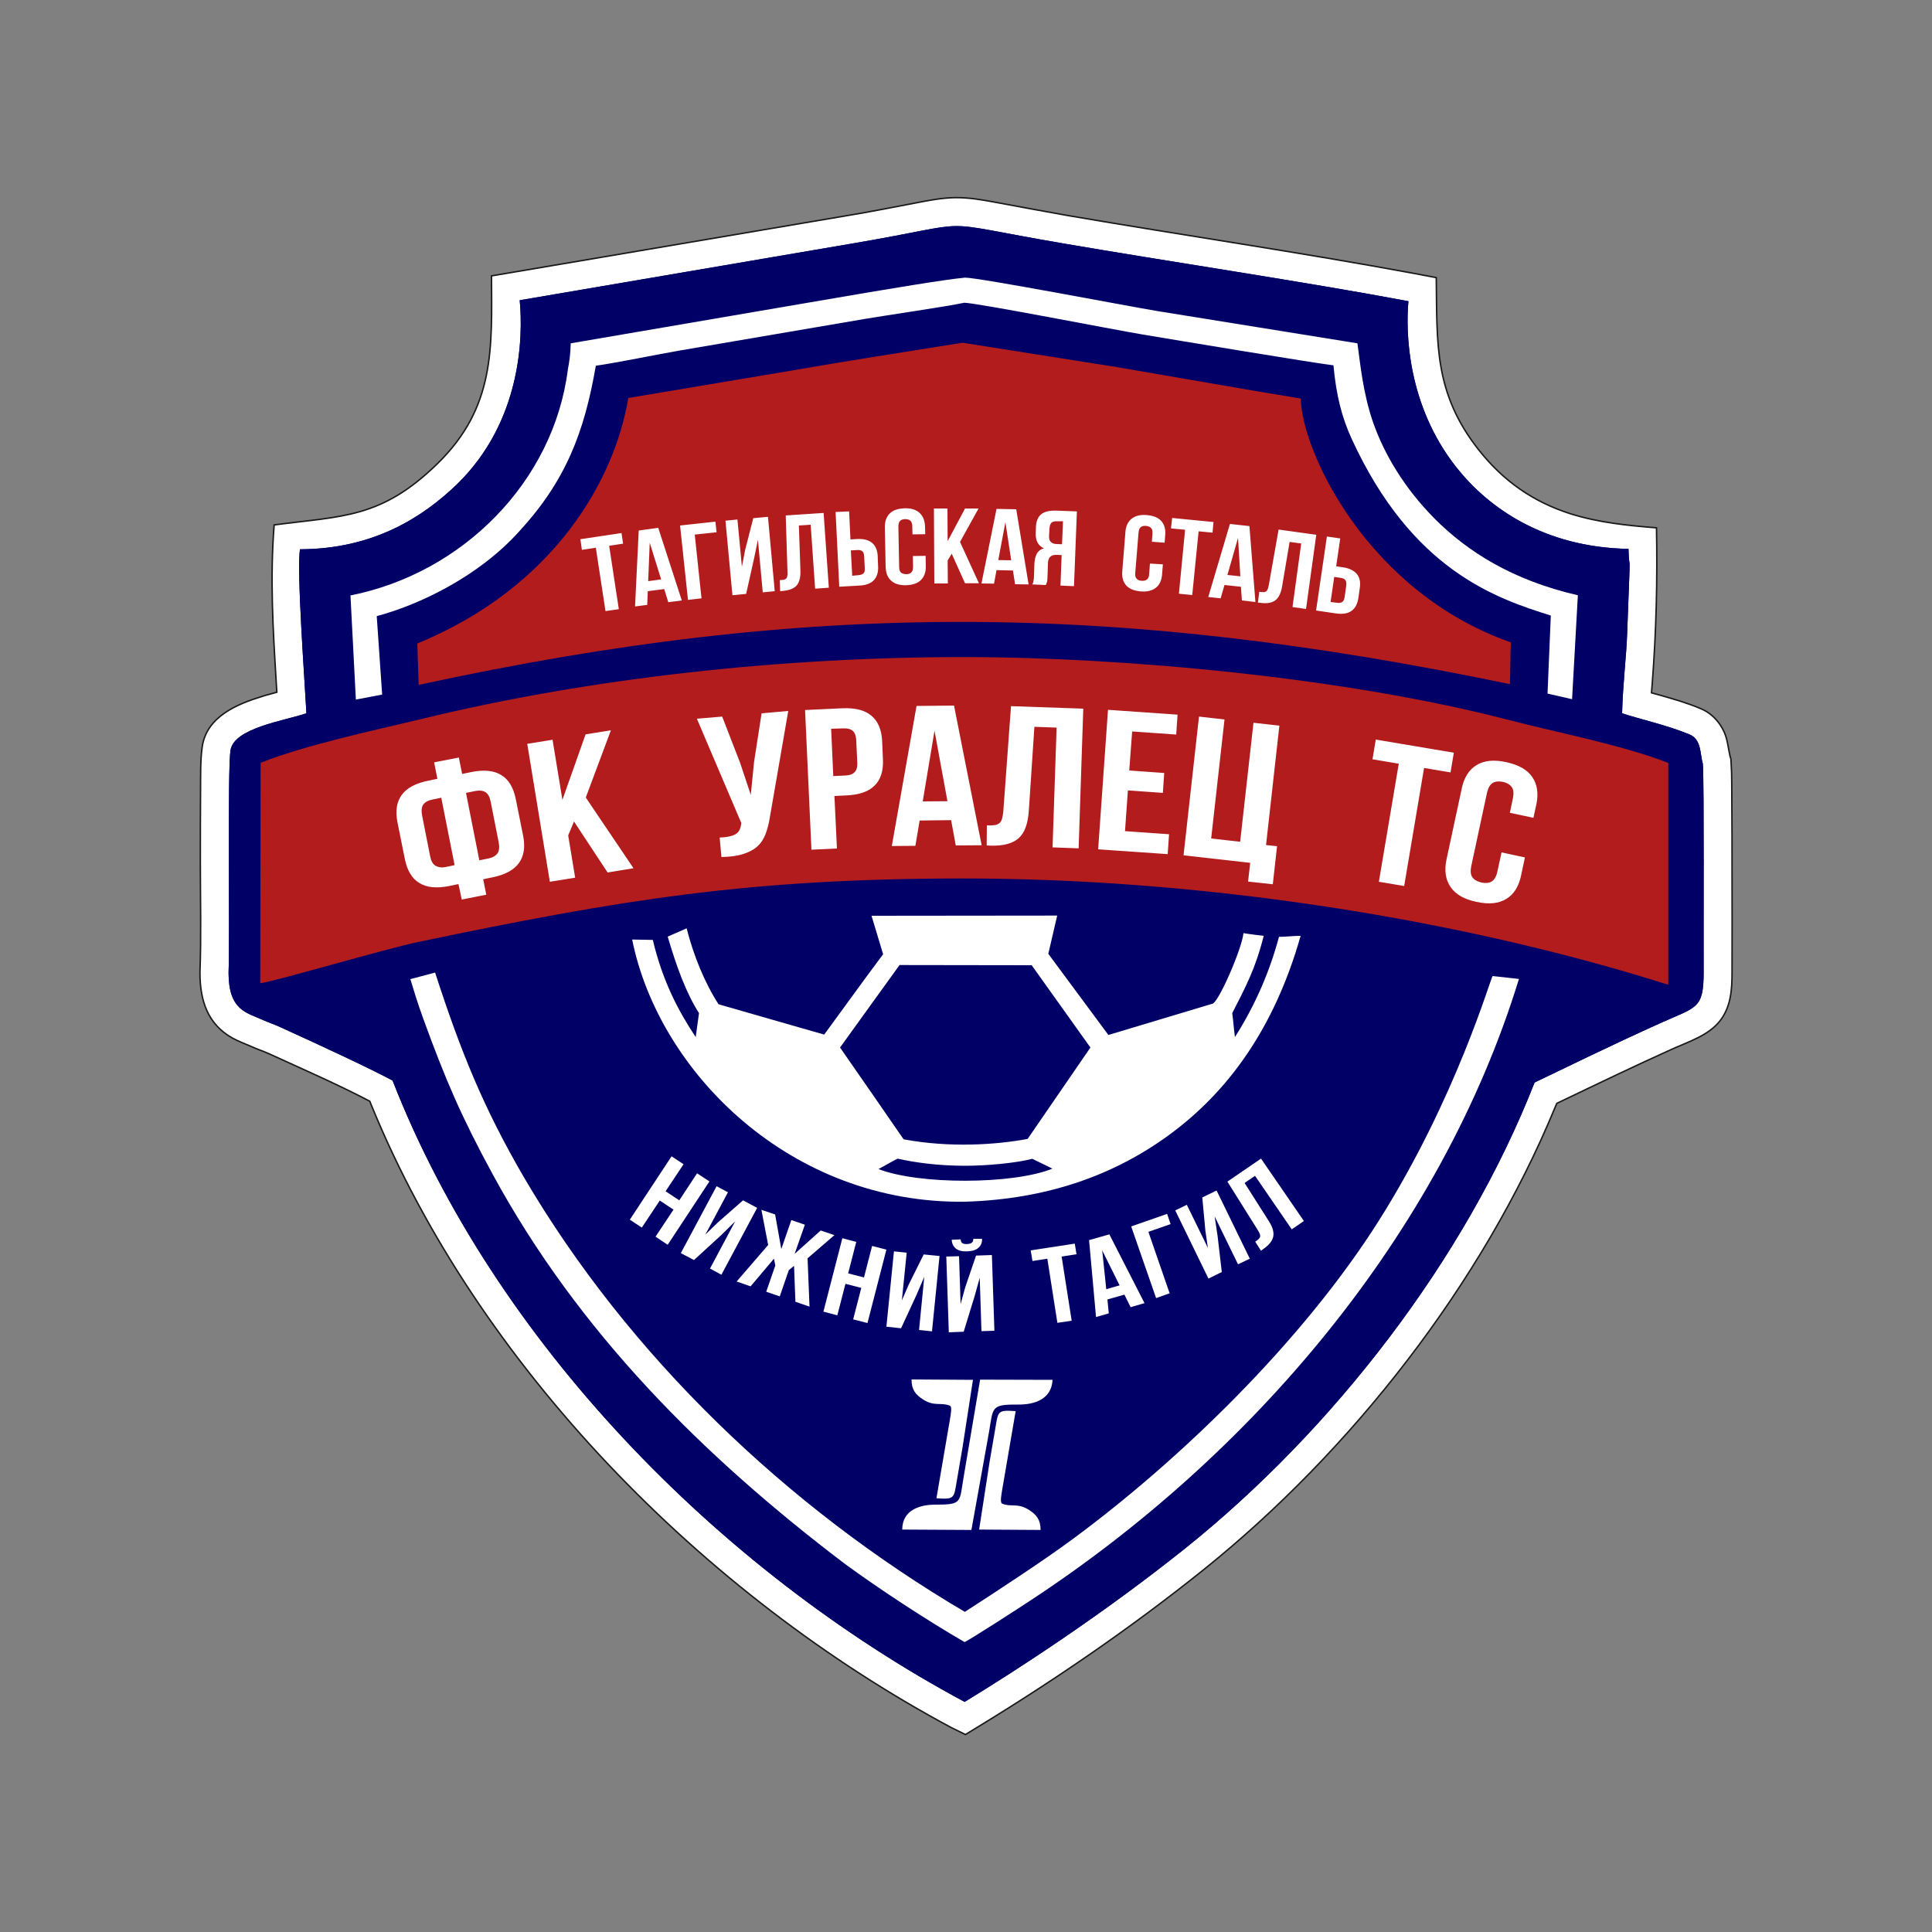 <?xml version="1.0" encoding="UTF-8"?> <svg xmlns="http://www.w3.org/2000/svg" xmlns:xlink="http://www.w3.org/1999/xlink" version="1.1" id="Layer_1" x="0px" y="0px" viewBox="0 0 1000 1000" style="enable-background:new 0 0 1000 1000;" xml:space="preserve"><rect x="0" y="0" width="1000" height="1000" fill="#808080" stroke="none"/> <style type="text/css"> .st0{fill-rule:evenodd;clip-rule:evenodd;fill:#FFFFFF;} .st1{fill:none;stroke:#1B1918;stroke-width:0.755;} .st2{fill-rule:evenodd;clip-rule:evenodd;fill:#010066;} .st3{fill-rule:evenodd;clip-rule:evenodd;fill:#B21C1D;} </style> <g> <path class="st0" d="M499.7,897.8l7.2-4.4c40.1-24.5,79-51.2,115.7-80.6c76.8-61.6,144.7-148.4,182.3-239.6l0.9-2.1l2.1-1 c19.4-9.3,38.7-18.6,58.3-27.4c8.3-3.7,18-6.8,23.9-14.1c5.8-7.3,6.4-16.2,6.4-25.2c0-17.6,0.1-35.3,0-52.9c0-11.7,0-23.4-0.1-35 c-0.1-7,0.1-14.1-0.4-21.1l-0.1-1.6l-0.5-1.6l0-0.2c-1.4-6.3-1.3-10.3-5.1-15.9c-2.5-3.7-5.9-6.6-10-8.3 c-6.8-2.9-13.8-4.9-20.8-6.9l-4.7-1.3l0.4-4.9c2.1-27.3,2.7-53.3,2.2-80.5c-15.1-1.2-30-2.7-44.6-7.3c-19.4-6.2-34.7-17-47.3-32.9 c-23.4-29.6-21.6-55.1-22.1-89.3l-11.6-2.2c-59.5-11-119.3-19.7-178.9-29.9c-12.6-2.2-25.1-4.6-37.7-6.9 c-6.9-1.3-13.9-2.5-20.8-2.4c-6.8,0.1-13.6,1.4-20.2,2.7c-12.1,2.3-24.1,4.7-36.3,6.7l-183.5,31.1c0.2,37.6,1.9,68-28,97.2 c-29.1,28.4-48.9,27-84.5,31.7c-2.2,27.7-0.6,54,1.1,81.8l0.3,4.8l-4.7,1.3c-0.8,0.2-1.6,0.4-2.4,0.7c-13.3,4-29.1,10.5-31.5,26 c-1.1,7.4-0.8,15.8-0.9,23.3c-0.1,12.5-0.1,25-0.1,37.5c0,18.6,0.5,37.3-0.2,55.9l0,0.3v0.3c0,14.1,3.9,26.5,16.8,33.7 c3.1,1.7,6.4,2.9,9.6,4.3c3,1.4,6.2,2.4,9.3,3.8c16.8,7.7,33.8,15.1,50.3,23.6l1.9,1l0.8,2c55.3,135.3,172,253.5,300,322.1 L499.7,897.8z"></path> <path class="st1" d="M499.7,897.8l7.2-4.4c40.1-24.5,79-51.2,115.7-80.6c76.8-61.6,144.7-148.4,182.3-239.6l0.9-2.1l2.1-1 c19.4-9.3,38.7-18.6,58.3-27.4c8.3-3.7,18-6.8,23.9-14.1c5.8-7.3,6.4-16.2,6.4-25.2c0-17.6,0.1-35.3,0-52.9c0-11.7,0-23.4-0.1-35 c-0.1-7,0.1-14.1-0.4-21.1l-0.1-1.6l-0.5-1.6l0-0.2c-1.4-6.3-1.3-10.3-5.1-15.9c-2.5-3.7-5.9-6.6-10-8.3 c-6.8-2.9-13.8-4.9-20.8-6.9l-4.7-1.3l0.4-4.9c2.1-27.3,2.7-53.3,2.2-80.5c-15.1-1.2-30-2.7-44.6-7.3c-19.4-6.2-34.7-17-47.3-32.9 c-23.4-29.6-21.6-55.1-22.1-89.3l-11.6-2.2c-59.5-11-119.3-19.7-178.9-29.9c-12.6-2.2-25.1-4.6-37.7-6.9 c-6.9-1.3-13.9-2.5-20.8-2.4c-6.8,0.1-13.6,1.4-20.2,2.7c-12.1,2.3-24.1,4.7-36.3,6.7l-183.5,31.1c0.2,37.6,1.9,68-28,97.2 c-29.1,28.4-48.9,27-84.5,31.7c-2.2,27.7-0.6,54,1.1,81.8l0.3,4.8l-4.7,1.3c-0.8,0.2-1.6,0.4-2.4,0.7c-13.3,4-29.1,10.5-31.5,26 c-1.1,7.4-0.8,15.8-0.9,23.3c-0.1,12.5-0.1,25-0.1,37.5c0,18.6,0.5,37.3-0.2,55.9l0,0.3v0.3c0,14.1,3.9,26.5,16.8,33.7 c3.1,1.7,6.4,2.9,9.6,4.3c3,1.4,6.2,2.4,9.3,3.8c16.8,7.7,33.8,15.1,50.3,23.6l1.9,1l0.8,2c55.3,135.3,172,253.5,300,322.1 L499.7,897.8z"></path> <path class="st2" d="M155.3,284.3c-1.9,10.2,2.6,70.9,3.3,84.9c-11.5,3.9-37.6,7.6-39.3,19.2c-1.6,9.8-0.3,97.9-1,115 c0,19.8,9.5,20.7,17.9,24.6c3.4,1.5,5.8,2.2,9.2,3.8c21.6,9.8,47.1,21.7,57.8,27.5c52.3,133.9,167.7,252.8,296.1,321.6 c27.5-16.8,71.3-45.2,114.2-79.5c75.9-60.8,144.7-148.9,180.8-241.1c13.5-6.4,38.3-18.7,65.9-31.1c17.9-8,21.6-7.1,21.6-25.8 c-0.1-17,0.3-98.1-0.4-108c-1.5-4.9-0.6-12.6-6.8-15.2c-11.1-4.7-26.7-8.2-35-11c0.3-14.1,2.3-30.8,2.6-41.1 c2-52.9,1.2-27.6,0.7-44c-43.8-0.8-72.5-21.3-89-42.1c-25.4-32.1-26.4-69.6-24.9-86.1c-52.6-9.9-125.1-20.7-178.7-29.9 c-72-12.3-39.7-11.7-110.1,0.2L269,155.4c1.8,18.8,1,62.5-32.3,95.1C218.9,267.7,193.3,284.2,155.3,284.3z"></path> <path class="st3" d="M134.9,394.8l-0.2,114.1c5.1-0.2,66.2-18.2,82.1-21.4c103.8-21.7,170.7-32.8,281.5-32.8 c118.1-0.1,251.6,19.1,365.2,55V394.9c-24.1-9.4-58-15.8-83.2-22.4c-83.3-21.6-197.6-32.4-281.9-32.4 c-91.8,0-191.9,10.4-281.3,32.3C192,378.4,158.3,385.6,134.9,394.8z"></path> <path class="st0" d="M454.7,605.1c20.7,8.1,69.4,8.1,90-0.2c-3.8-2-6.8-3.3-10.4-5.1c-8.4,2.2-23.7,3.6-34.7,3.6 c-14.6,0-26.7-1.8-35-3.7C460.6,601.7,458.2,603.3,454.7,605.1z M434.8,542.2c11,15.8,22,31.7,32.9,47.5 c24.1,4.5,48.2,2.8,64.2-0.2l32.5-47.3L534,499.6l-68.4-0.1L434.8,542.2z M426.6,535.5c-18.3-5.2-36.5-10.5-54.7-15.7 c-7.3-11.4-12.9-25.2-16.5-39.3c-3.5,1.5-6.3,2.8-9.8,4.3c4.6,15.6,9.5,29.1,16.2,39.6c-0.6,4.1-1.1,8.3-1.7,12.4 c-9-13.5-17.2-29.1-22.2-50.3c-3.7-0.1-7-0.1-10.7-0.2c13.8,68.6,82,137,172.4,135.7c42.4-1.3,76.9-13.7,105.3-34.4 c30.7-22.4,54.7-55.3,68.3-103.2c-4.1,0-7.7,0.5-11.2,0.5c-4.8,17.9-12.1,35-22.8,51.9c-0.6-4.3-0.8-8.1-1.4-12.4 c7.1-13.9,11.9-22.7,16.3-40c-3-0.4-6.1-0.7-10.5-1.4c-0.6,7.6-13.2,36.9-16.3,36.6l-53.6,16.1l-31.1-42l4.6-19.8l-96.1,0.1l6,19.9 l-9.7,13.1L426.6,535.5z"></path> <path class="st0" d="M225.2,503.4c-4.2,1.1-8.6,2.3-12.8,3.4c1.6,5.3,3.6,12,6.8,20.8c11.3,31,19.5,50.2,35.7,80 c44.5,81.9,108.9,146.1,182.6,202c17.5,12.8,42.3,29.1,61.7,40.3c0.6,0.3,30.6-19.1,34-21.4c113.9-74.7,212.2-188.9,253-321.8 l-13.6-1.5c-1,0.6-18.6,62.8-58.9,126.6c-39.5,62.5-103,123.9-158.3,164.7c-15.1,11.2-39.9,27.4-56,37.8 c-91.9-54.1-174-132.5-228.2-224.9C250.3,573.5,238.5,544.4,225.2,503.4z"></path> <path class="st0" d="M503.6,714.2l-31.8-0.2c0,5.2,2,7.9,6.2,10.5c5.7,3.6,9.1,1.2,13.7,3.1c1.2,0.7,0.4,4.5-0.1,7.6l-6.9,40.3 c9.5,0.7,9-0.1,10.5-8.8c1-5.8,2-11.7,3-17.5L503.6,714.2z M506.8,791.7l31.8,0.2c0-5.2-2-7.9-6.2-10.5c-5.8-3.6-9.1-1.2-13.7-3.1 c-1.2-0.7-0.4-4.5,0.1-7.6l6.9-40.3c-9.5-0.7-9,0.1-10.5,8.8c-1,5.8-2,11.7-3,17.5L506.8,791.7z M467,791.7l35.8,0.2l9.1-50.6 c2.2-12.9,0.9-14.4,14.9-14.3c8.8,0.1,17.5-2.8,18-12.8l-37.5-0.1l-8.5,50.3c-2.3,13.3-0.5,14.4-14.7,14.4 C475.4,778.8,467,782,467,791.7z"></path> <path class="st0" d="M649.7,642.7c0.7-0.5,1.3-0.9,1.7-1.3c0.4-0.4,0.7-0.8,0.8-1.2c0.1-0.4,0.1-0.9-0.1-1.4c-0.2-0.5-0.5-1.2-1-2 l-15.8-25.2l17.4-11.9l22.2,32.3l-6.3,4.3l-19-27.7l-5.4,3.7l12.7,20c1.9,3,2.6,5.7,2.1,7.9c-0.5,2.2-2.3,4.4-5.4,6.5l-0.9,0.7 L649.7,642.7z M632.4,658.4l-6.9,3.4l-17.2-35.3l6-2.9l10.9,22.3l-1.3-8.9l-1.6-17.2l7.4-3.6l17.2,35.3l-6.1,2.9l-12.1-24.8l1.5,10 L632.4,658.4z M598.4,671.9l-12.9-37.1l18.6-6.5l1.8,5.3l-11.5,4l11,31.8L598.4,671.9z M572.6,667.3l6.9-2l-9-18.1L572.6,667.3z M592.4,674.5l-7.2,2.1l-3.2-6.5l-8.8,2.5l0.7,7.2l-6.6,1.9l-3.6-39.8l10.5-3L592.4,674.5z M533.5,647.2l22.8-3.5l0.9,5.5l-7.7,1.2 l5.2,33.2l-7.4,1.1l-5.2-33.2l-7.7,1.2L533.5,647.2z M508.3,641.2c0.1,1.9-0.5,3.4-1.8,4.6c-1.3,1.2-3.2,1.8-5.9,1.9 c-2.6,0.1-4.6-0.4-5.9-1.5c-1.3-1.1-2-2.6-2.1-4.5l4.6-0.2c0.1,1,0.5,1.7,1,2c0.5,0.3,1.3,0.5,2.3,0.4c1,0,1.8-0.2,2.4-0.6 c0.6-0.4,0.9-1.1,0.9-2.1L508.3,641.2z M498.8,689.3l-7.7,0.3l-1.3-39.2l6.6-0.2l0.8,24.8l2.4-8.7l5.6-16.4l8.2-0.3l1.3,39.2 l-6.7,0.2l-0.9-27.6l-2.7,9.7L498.8,689.3z M466.4,687.5l-7.6-0.8l3.9-39l6.6,0.7l-2.5,24.7l3.6-8.3l7.7-15.5l8.2,0.8l-3.9,39 l-6.7-0.7l2.7-27.5l-4,9.3L466.4,687.5z M433.4,680.8l-7.2-1.9l9.8-38l7.2,1.9l-4.2,16.3l8.2,2.1l4.2-16.3l7.4,1.9l-9.8,38 l-7.4-1.9l4.2-16.3l-8.2-2.1L433.4,680.8z M411.3,649l13.5-12.1l7.1,2.4L418,651.3l1,25l-7.3-2.5l-0.7-18.6l-2.7,2.2l-4.7,13.6 l-7-2.4l4.7-13.6l-0.7-3.5l-12.1,14.3l-7.2-2.5l16.3-18.9l-3.5-18.2l7.1,2.4l3.2,17.9l5.2-15l7,2.4L411.3,649z M359.2,652.2 l-6.8-3.6l18.5-34.6l5.9,3.1L365.1,639l6.5-6.3l13-11.4l7.3,3.9l-18.5,34.6l-5.9-3.2l13-24.4l-7.2,7.1L359.2,652.2z M332.2,635.4 l-6.2-4.1l21.6-32.8l6.2,4.1l-9.3,14l7.1,4.7l9.2-14l6.4,4.2l-21.6,32.8l-6.3-4.2l9.3-14l-7.1-4.7L332.2,635.4z"></path> <path class="st0" d="M789.3,443.8l-2,9.4c-1.2,5.7-3.8,9.8-7.7,12.1c-3.9,2.4-9,2.9-15.4,1.5c-6.4-1.3-10.8-3.9-13.4-7.7 c-2.6-3.8-3.3-8.5-2.1-14.2l7.9-36.8c1.2-5.7,3.8-9.8,7.7-12.1c3.9-2.4,9-2.9,15.4-1.5c6.4,1.4,10.8,3.9,13.4,7.7 c2.6,3.8,3.3,8.5,2.1,14.2l-1.5,6.9l-12.2-2.6l1.6-7.6c0.5-2.6,0.3-4.5-0.7-5.8c-1-1.3-2.5-2.2-4.5-2.6c-2-0.4-3.8-0.3-5.2,0.5 c-1.4,0.8-2.4,2.5-3,5l-8.2,38.2c-0.5,2.6-0.3,4.5,0.7,5.8c1,1.3,2.5,2.1,4.6,2.6c2,0.4,3.8,0.3,5.2-0.5c1.4-0.8,2.4-2.4,3-5 l2.2-10.1L789.3,443.8z M712.1,382.8l40.4,6.8l-1.7,10.2l-13.7-2.3l-10.3,61.1l-13.1-2.2l10.3-61.1l-13.6-2.3L712.1,382.8z M620.6,370.9l13.2,1.5l-6.9,61.6l15,1.7l6.9-61.6l13.4,1.5l-6.9,61.8l5.7,0.6l-2.2,19.7l-12.8-1.4l1.1-9.7l-34.5-3.9L620.6,370.9z M584.5,398.8l18.1,1.3l-0.7,10.3l-18.1-1.3l-1.5,21.1l22.8,1.6l-0.7,10.3l-36-2.5l5.1-72.2l36,2.5l-0.7,10.3l-22.8-1.6 L584.5,398.8z M510.8,427.2c1.5,0.1,2.8,0,3.8-0.1c1-0.1,1.8-0.4,2.5-0.9c0.7-0.5,1.1-1.2,1.5-2.2c0.3-1,0.5-2.3,0.7-3.9l4-54.6 l37.4,1.3l-2.4,72.3l-13.5-0.5l2.1-62l-11.5-0.4l-2.9,43.7c-0.5,6.6-2.2,11.3-5.3,14c-3.1,2.7-7.9,4-14.5,3.8l-2-0.1L510.8,427.2z M477.6,414.8l12.8-0.1l-6.7-36.5L477.6,414.8z M508.1,437.5l-13.4,0.1l-2.4-13.1l-16.3,0.2l-2.2,13.1l-12.2,0.1l12.8-72.5 l19.4-0.2L508.1,437.5z M430.2,377.2l1.1,24.5l6.3-0.3c2.1-0.1,3.7-0.6,4.7-1.7c1.1-1,1.6-2.8,1.4-5.4l-0.5-10.8 c-0.1-2.6-0.8-4.4-1.9-5.3c-1.2-0.9-2.8-1.3-4.9-1.2L430.2,377.2z M436,366.6c6.7-0.3,11.7,1,15.1,3.9c3.4,2.9,5.2,7.2,5.5,13.1 l0.4,9.4c0.3,5.8-1.1,10.4-4.2,13.5c-3.1,3.2-8,4.9-14.7,5.2l-6.2,0.3l1.3,27.2l-13.2,0.6l-3.3-72.3L436,366.6z M398.5,422.9 c-0.5,3.3-1.3,6.2-2.2,8.7c-1,2.5-2.3,4.7-4.2,6.4c-1.8,1.7-4.2,3-7.3,4c-3,1-6.8,1.5-11.4,1.6l-0.9-10.1c3.4-0.1,6-0.6,7.8-1.5 c1.9-0.9,3-2.7,3.3-5.4l0.1-0.6l-23-54l13.1-1.1l9.3,24l5.5,16.5l1.7-17l3.9-25.2l13.8-1.2L398.5,422.9z M297.1,425.2l-3,7.2 l3.6,21.9l-13.1,2.1l-11.7-71.4l13.1-2.1l5.1,31.1l12-33.9l13.1-2.1l-13,34.8l24.7,36.6l-13.4,2.2L297.1,425.2z M228.4,412.9 l-4.8,1c-2,0.4-3.5,1.2-4.5,2.5c-0.9,1.3-1.1,3.2-0.6,5.8l4.1,20.8c0.5,2.6,1.4,4.3,2.8,5.1c1.4,0.8,3.1,1.1,5.1,0.7l4.8-1 L228.4,412.9z M241.2,410.4l6.9,34.9l4.9-1c2-0.4,3.5-1.3,4.5-2.6c0.9-1.3,1.1-3.2,0.6-5.8l-4.1-20.8c-0.5-2.6-1.4-4.3-2.8-5.1 c-1.3-0.8-3-1-5.1-0.6L241.2,410.4z M237.3,457.6l-4.8,1c-6.5,1.3-11.7,0.8-15.5-1.6c-3.8-2.3-6.2-6.4-7.4-12.1l-3.9-19.4 c-1.1-5.8-0.4-10.4,2.2-14c2.6-3.6,7.2-6.1,13.7-7.4l4.8-1l-1.7-8.5l12.8-2.5l1.7,8.5l4.8-1c6.5-1.3,11.7-0.8,15.5,1.6 c3.8,2.3,6.2,6.4,7.4,12.1l3.9,19.4c1.1,5.7,0.4,10.4-2.2,14c-2.6,3.6-7.2,6.1-13.7,7.4l-4.8,1l1.6,8l-12.7,2.5L237.3,457.6z"></path> <path class="st3" d="M498.2,177.4c-28,4.5-60.5,9.5-88.4,14.4L325.2,206c-6.9,41.7-37.7,97.6-109.2,127.1l0.7,21.4 c203.3-44.2,361.8-42.6,564.8-0.4c0.3-7.2,0.2-14.1,0.5-21.6c-74.6-26.2-108.4-99.5-108.7-126.2c-28.1-4.6-67.2-11.5-95.3-16.3 L498.2,177.4z"></path> <path class="st0" d="M181.4,308.2l2.8,53.9l13.6-2.6l-2.8-40.6c22.2-5.9,52.6-20.5,73.5-43.6c24.2-26.2,33.9-51.3,39.9-86 c12.4-1.8,29.8-5.5,43.6-7.9l95.5-16.3c11.1-1.9,42.3-6.4,51.6-8.4c6.8,0.1,78.2,14.1,92.1,16.4c16.1,2.7,88.3,14.7,99,16 c1.4,15.5,4.4,27.2,9.5,38.2c31.1,67.6,74.2,82.3,103,91.3l-1.7,40.4l12.7,2.9l3-53.8c-34-7.8-57.3-22.7-74.3-39.8 c-15.5-15.7-25.9-33.1-31.7-49.7c-5.4-15.6-6.7-31.2-8.1-40.9L599,161c-15.1-2.5-92.1-17.3-99.5-17.3c-11.1,1-42.4,6.4-55.1,8.5 l-149,25.5c-0.2,6-0.5,8.2-1.5,13.7C286.5,249.4,239.4,296.7,181.4,308.2z"></path> <path class="st0" d="M692.1,312c1.1,0.2,2,0,2.6-0.4c0.7-0.4,1.1-1.3,1.3-2.7l0.8-5.7c0.2-1.4,0-2.4-0.5-3c-0.5-0.6-1.3-1-2.4-1.1 l-3.3-0.5l-1.9,13L692.1,312z M681.2,316l5.6-38.3l6.9,1l-2.1,14.4l3.3,0.5c3.5,0.5,5.9,1.7,7.4,3.5c1.5,1.8,2,4.3,1.5,7.4l-0.7,5 c-0.5,3.1-1.6,5.3-3.6,6.7c-1.9,1.4-4.6,1.8-8.1,1.3L681.2,316z M651.8,306.3c0.8,0.1,1.4,0.2,2,0.2c0.5,0,1-0.1,1.4-0.3 c0.4-0.2,0.7-0.6,0.9-1.1c0.2-0.5,0.4-1.2,0.6-2.1l5.1-28.9l19.5,2.7l-5.3,38.4l-7-1l4.5-32.9l-6-0.8l-3.9,23.1 c-0.6,3.5-1.8,5.9-3.6,7.2c-1.8,1.3-4.4,1.7-7.8,1.2l-1.1-0.1L651.8,306.3z M635.3,297.6l6.7,0.7l-1.2-19.9L635.3,297.6z M649.8,311.6l-7-0.8l-0.5-7.1l-8.5-0.9l-2,6.9l-6.4-0.7l11.2-37.8l10.1,1.1L649.8,311.6z M606.7,268.1l21.4,2.1l-0.5,5.5l-7.2-0.7 l-3.3,33l-6.9-0.7l3.2-33.1l-7.3-0.7L606.7,268.1z M601.9,292.1l-0.4,5.1c-0.2,3.1-1.3,5.5-3.2,7c-1.9,1.5-4.5,2.2-7.9,1.9 c-3.4-0.3-5.9-1.3-7.5-3.1c-1.6-1.8-2.3-4.3-2-7.4l1.6-20.1c0.2-3.1,1.3-5.5,3.2-7c1.9-1.5,4.5-2.2,7.9-1.9 c3.4,0.3,5.9,1.3,7.5,3.1c1.6,1.8,2.3,4.3,2,7.4l-0.3,3.8l-6.6-0.5l0.3-4.1c0.1-1.4-0.1-2.4-0.7-3c-0.6-0.6-1.5-1-2.6-1.1 c-1.1-0.1-2,0.1-2.7,0.6c-0.7,0.5-1.1,1.5-1.2,2.9l-1.7,20.9c-0.1,1.4,0.1,2.4,0.8,3c0.6,0.6,1.4,1,2.5,1c1.1,0.1,2-0.1,2.7-0.6 c0.7-0.5,1.1-1.4,1.2-2.8l0.4-5.5L601.9,292.1z M546.9,269.8c-1.2,0-2.1,0.2-2.7,0.8c-0.6,0.6-0.9,1.6-1,3l-0.2,3.8 c-0.1,1.6,0.3,2.6,1,3.2c0.7,0.6,1.7,1,3,1l2.7,0.1l0.5-11.9L546.9,269.8z M534.3,302.5c0.4-0.7,0.6-1.4,0.7-2.2 c0.1-0.7,0.2-1.5,0.2-2.5l0.2-6c0.1-2,0.5-3.7,1.2-5.1c0.7-1.4,2-2.4,3.7-2.9c-3-1.4-4.4-4-4.2-8l0.1-3c0.1-3,1-5.2,2.7-6.6 c1.7-1.4,4.3-2,8-1.9l10.5,0.4l-1.5,38.7l-7-0.3l0.6-15.8l-2.4-0.1c-1.6-0.1-2.8,0.3-3.5,1c-0.8,0.7-1.2,2-1.2,3.8l-0.2,6.1 c0,0.8-0.1,1.4-0.1,1.9c0,0.5-0.1,0.9-0.2,1.3c-0.1,0.3-0.2,0.6-0.3,0.8c-0.1,0.2-0.2,0.4-0.3,0.7L534.3,302.5z M516.7,289.9 l6.7,0.1l-3-19.7L516.7,289.9z M532.4,302.5l-7-0.1l-1.1-7.1l-8.5-0.2l-1.3,7L508,302l7.8-38.6l10.2,0.2L532.4,302.5z M492.6,286.6 l-2.1,3.5l0.1,11.9l-7,0l-0.2-38.8l7,0l0.1,16.9l9-16.9l7,0l-9.6,17.3l9.8,21.4l-7.2,0L492.6,286.6z M479.1,287.7l0.1,5.2 c0.1,3.1-0.8,5.6-2.5,7.3c-1.7,1.7-4.3,2.6-7.7,2.7c-3.4,0.1-6-0.7-7.8-2.4c-1.8-1.6-2.7-4-2.8-7.2l-0.4-20.2 c-0.1-3.1,0.8-5.6,2.5-7.3c1.7-1.7,4.3-2.6,7.7-2.7c3.4-0.1,6,0.7,7.8,2.4c1.8,1.7,2.7,4,2.8,7.2l0.1,3.8l-6.6,0.1l-0.1-4.1 c0-1.4-0.4-2.4-1-3c-0.7-0.6-1.6-0.8-2.7-0.8c-1.1,0-2,0.3-2.6,0.9c-0.6,0.6-0.9,1.6-0.9,3l0.4,20.9c0,1.4,0.4,2.4,1,2.9 c0.7,0.5,1.6,0.8,2.7,0.8c1.1,0,2-0.3,2.6-0.9c0.6-0.6,0.9-1.5,0.9-3l-0.1-5.5L479.1,287.7z M444.4,297.7c1.1-0.1,1.9-0.4,2.5-0.9 c0.6-0.5,0.8-1.5,0.7-2.9l-0.3-5.8c-0.1-1.4-0.4-2.4-1-2.8c-0.6-0.5-1.5-0.7-2.6-0.6l-3.3,0.2l0.7,13.1L444.4,297.7z M434.4,303.7 l-1.9-38.7l7-0.3l0.7,14.5l3.3-0.2c3.5-0.2,6.1,0.5,7.9,2c1.8,1.5,2.8,3.9,2.9,7l0.2,5c0.2,3.1-0.6,5.6-2.2,7.3 c-1.6,1.7-4.2,2.7-7.7,2.8L434.4,303.7z M403.6,300.3c0.8-0.1,1.5-0.1,2-0.2c0.5-0.1,0.9-0.3,1.3-0.6c0.3-0.3,0.5-0.7,0.6-1.3 c0.1-0.5,0.2-1.3,0.1-2.1l-0.9-29.3l19.6-1.3l2.7,38.7l-7.1,0.5l-2.3-33.1l-6.1,0.4l0.8,23.4c0.1,3.5-0.6,6.1-2,7.7 c-1.5,1.6-3.9,2.5-7.4,2.8l-1.1,0.1L403.6,300.3z M386.2,307.4l-7.1,0.7l-3.6-38.6l6.2-0.6l2.3,24.4l1.7-8.7l4.2-16.4l7.6-0.7 L401,306l-6.2,0.6l-2.5-27.2l-2,9.7L386.2,307.4z M356.1,310.5l-4.1-38.5l18.3-2l0.6,5.5l-11.3,1.2l3.5,33L356.1,310.5z M335.5,300.8l6.7-0.9l-5.9-19L335.5,300.8z M352.9,310.8l-7,0.9l-2.1-6.8l-8.5,1.1l-0.3,7.1l-6.3,0.8l1.9-39.3l10.1-1.4 L352.9,310.8z M300.4,279.1l21.3-3.2l0.8,5.5l-7.2,1.1l5,32.8l-6.9,1l-5-32.8l-7.2,1.1L300.4,279.1z"></path> <path class="st2" d="M155.3,284.3c-1.9,10.2,2.6,70.9,3.3,84.9c-11.5,3.9-37.6,7.6-39.3,19.2c-1.6,9.8-0.3,97.9-1,115 c0,19.8,9.5,20.7,17.9,24.6c3.4,1.5,5.8,2.2,9.2,3.8c21.6,9.8,47.1,21.7,57.8,27.5c52.3,133.9,167.7,252.8,296.1,321.6 c27.5-16.8,71.3-45.2,114.2-79.5c75.9-60.8,144.7-148.9,180.8-241.1c13.5-6.4,38.3-18.7,65.9-31.1c17.9-8,21.6-7.1,21.6-25.8 c-0.1-17,0.3-98.1-0.4-108c-1.5-4.9-0.6-12.6-6.8-15.2c-11.1-4.7-26.7-8.2-35-11c0.3-14.1,2.3-30.8,2.6-41.1 c2-52.9,1.2-27.6,0.7-44c-43.8-0.8-72.5-21.3-89-42.1c-25.4-32.1-26.4-69.6-24.9-86.1c-52.6-9.9-125.1-20.7-178.7-29.9 c-72-12.3-39.7-11.7-110.1,0.2L269,155.4c1.8,18.8,1,62.5-32.3,95.1C218.9,267.7,193.3,284.2,155.3,284.3z"></path> <path class="st3" d="M134.9,394.8l-0.2,114.1c5.1-0.2,66.2-18.2,82.1-21.4c103.8-21.7,170.7-32.8,281.5-32.8 c118.1-0.1,251.6,19.1,365.2,55V394.9c-24.1-9.4-58-15.8-83.2-22.4c-83.3-21.6-197.6-32.4-281.9-32.4 c-91.8,0-191.9,10.4-281.3,32.3C192,378.4,158.3,385.6,134.9,394.8z"></path> <path class="st0" d="M454.7,605.1c20.7,8.1,69.4,8.1,90-0.2c-3.8-2-6.8-3.3-10.4-5.1c-8.4,2.2-23.7,3.6-34.7,3.6 c-14.6,0-26.7-1.8-35-3.7C460.6,601.7,458.2,603.3,454.7,605.1z M434.8,542.2c11,15.8,22,31.7,32.9,47.5 c24.1,4.5,48.2,2.8,64.2-0.2l32.5-47.3L534,499.6l-68.4-0.1L434.8,542.2z M426.6,535.5c-18.3-5.2-36.5-10.5-54.7-15.7 c-7.3-11.4-12.9-25.2-16.5-39.3c-3.5,1.5-6.3,2.8-9.8,4.3c4.6,15.6,9.5,29.1,16.2,39.6c-0.6,4.1-1.1,8.3-1.7,12.4 c-9-13.5-17.2-29.1-22.2-50.3c-3.7-0.1-7-0.1-10.7-0.2c13.8,68.6,82,137,172.4,135.7c42.4-1.3,76.9-13.7,105.3-34.4 c30.7-22.4,54.7-55.3,68.3-103.2c-4.1,0-7.7,0.5-11.2,0.5c-4.8,17.9-12.1,35-22.8,51.9c-0.6-4.3-0.8-8.1-1.4-12.4 c7.1-13.9,11.9-22.7,16.3-40c-3-0.4-6.1-0.7-10.5-1.4c-0.6,7.6-13.2,36.9-16.3,36.6l-53.6,16.1l-31.1-42l4.6-19.8l-96.1,0.1l6,19.9 l-9.7,13.1L426.6,535.5z"></path> <path class="st0" d="M225.2,503.4c-4.2,1.1-8.6,2.3-12.8,3.4c1.6,5.3,3.6,12,6.8,20.8c11.3,31,19.5,50.2,35.7,80 c44.5,81.9,108.9,146.1,182.6,202c17.5,12.8,42.3,29.1,61.7,40.3c0.6,0.3,30.6-19.1,34-21.4c113.9-74.7,212.2-188.9,253-321.8 l-13.6-1.5c-1,0.6-18.6,62.8-58.9,126.6c-39.5,62.5-103,123.9-158.3,164.7c-15.1,11.2-39.9,27.4-56,37.8 c-91.9-54.1-174-132.5-228.2-224.9C250.3,573.5,238.5,544.4,225.2,503.4z"></path> <path class="st0" d="M503.6,714.2l-31.8-0.2c0,5.2,2,7.9,6.2,10.5c5.7,3.6,9.1,1.2,13.7,3.1c1.2,0.7,0.4,4.5-0.1,7.6l-6.9,40.3 c9.5,0.7,9-0.1,10.5-8.8c1-5.8,2-11.7,3-17.5L503.6,714.2z M506.8,791.7l31.8,0.2c0-5.2-2-7.9-6.2-10.5c-5.8-3.6-9.1-1.2-13.7-3.1 c-1.2-0.7-0.4-4.5,0.1-7.6l6.9-40.3c-9.5-0.7-9,0.1-10.5,8.8c-1,5.8-2,11.7-3,17.5L506.8,791.7z M467,791.7l35.8,0.2l9.1-50.6 c2.2-12.9,0.9-14.4,14.9-14.3c8.8,0.1,17.5-2.8,18-12.8l-37.5-0.1l-8.5,50.3c-2.3,13.3-0.5,14.4-14.7,14.4 C475.4,778.8,467,782,467,791.7z"></path> <path class="st0" d="M649.7,642.7c0.7-0.5,1.3-0.9,1.7-1.3c0.4-0.4,0.7-0.8,0.8-1.2c0.1-0.4,0.1-0.9-0.1-1.4c-0.2-0.5-0.5-1.2-1-2 l-15.8-25.2l17.4-11.9l22.2,32.3l-6.3,4.3l-19-27.7l-5.4,3.7l12.7,20c1.9,3,2.6,5.7,2.1,7.9c-0.5,2.2-2.3,4.4-5.4,6.5l-0.9,0.7 L649.7,642.7z M632.4,658.4l-6.9,3.4l-17.2-35.3l6-2.9l10.9,22.3l-1.3-8.9l-1.6-17.2l7.4-3.6l17.2,35.3l-6.1,2.9l-12.1-24.8l1.5,10 L632.4,658.4z M598.4,671.9l-12.9-37.1l18.6-6.5l1.8,5.3l-11.5,4l11,31.8L598.4,671.9z M572.6,667.3l6.9-2l-9-18.1L572.6,667.3z M592.4,674.5l-7.2,2.1l-3.2-6.5l-8.8,2.5l0.7,7.2l-6.6,1.9l-3.6-39.8l10.5-3L592.4,674.5z M533.5,647.2l22.8-3.5l0.9,5.5l-7.7,1.2 l5.2,33.2l-7.4,1.1l-5.2-33.2l-7.7,1.2L533.5,647.2z M508.3,641.2c0.1,1.9-0.5,3.4-1.8,4.6c-1.3,1.2-3.2,1.8-5.9,1.9 c-2.6,0.1-4.6-0.4-5.9-1.5c-1.3-1.1-2-2.6-2.1-4.5l4.6-0.2c0.1,1,0.5,1.7,1,2c0.5,0.3,1.3,0.5,2.3,0.4c1,0,1.8-0.2,2.4-0.6 c0.6-0.4,0.9-1.1,0.9-2.1L508.3,641.2z M498.8,689.3l-7.7,0.3l-1.3-39.2l6.6-0.2l0.8,24.8l2.4-8.7l5.6-16.4l8.2-0.3l1.3,39.2 l-6.7,0.2l-0.9-27.6l-2.7,9.7L498.8,689.3z M466.4,687.5l-7.6-0.8l3.9-39l6.6,0.7l-2.5,24.7l3.6-8.3l7.7-15.5l8.2,0.8l-3.9,39 l-6.7-0.7l2.7-27.5l-4,9.3L466.4,687.5z M433.4,680.8l-7.2-1.9l9.8-38l7.2,1.9l-4.2,16.3l8.2,2.1l4.2-16.3l7.4,1.9l-9.8,38 l-7.4-1.9l4.2-16.3l-8.2-2.1L433.4,680.8z M411.3,649l13.5-12.1l7.1,2.4L418,651.3l1,25l-7.3-2.5l-0.7-18.6l-2.7,2.2l-4.7,13.6 l-7-2.4l4.7-13.6l-0.7-3.5l-12.1,14.3l-7.2-2.5l16.3-18.9l-3.5-18.2l7.1,2.4l3.2,17.9l5.2-15l7,2.4L411.3,649z M359.2,652.2 l-6.8-3.6l18.5-34.6l5.9,3.1L365.1,639l6.5-6.3l13-11.4l7.3,3.9l-18.5,34.6l-5.9-3.2l13-24.4l-7.2,7.1L359.2,652.2z M332.2,635.4 l-6.2-4.1l21.6-32.8l6.2,4.1l-9.3,14l7.1,4.7l9.2-14l6.4,4.2l-21.6,32.8l-6.3-4.2l9.3-14l-7.1-4.7L332.2,635.4z"></path> <path class="st0" d="M789.3,443.8l-2,9.4c-1.2,5.7-3.8,9.8-7.7,12.1c-3.9,2.4-9,2.9-15.4,1.5c-6.4-1.3-10.8-3.9-13.4-7.7 c-2.6-3.8-3.3-8.5-2.1-14.2l7.9-36.8c1.2-5.7,3.8-9.8,7.7-12.1c3.9-2.4,9-2.9,15.4-1.5c6.4,1.4,10.8,3.9,13.4,7.7 c2.6,3.8,3.3,8.5,2.1,14.2l-1.5,6.9l-12.2-2.6l1.6-7.6c0.5-2.6,0.3-4.5-0.7-5.8c-1-1.3-2.5-2.2-4.5-2.6c-2-0.4-3.8-0.3-5.2,0.5 c-1.4,0.8-2.4,2.5-3,5l-8.2,38.2c-0.5,2.6-0.3,4.5,0.7,5.8c1,1.3,2.5,2.1,4.6,2.6c2,0.4,3.8,0.3,5.2-0.5c1.4-0.8,2.4-2.4,3-5 l2.2-10.1L789.3,443.8z M712.1,382.8l40.4,6.8l-1.7,10.2l-13.7-2.3l-10.3,61.1l-13.1-2.2l10.3-61.1l-13.6-2.3L712.1,382.8z M620.6,370.9l13.2,1.5l-6.9,61.6l15,1.7l6.9-61.6l13.4,1.5l-6.9,61.8l5.7,0.6l-2.2,19.7l-12.8-1.4l1.1-9.7l-34.5-3.9L620.6,370.9z M584.5,398.8l18.1,1.3l-0.7,10.3l-18.1-1.3l-1.5,21.1l22.8,1.6l-0.7,10.3l-36-2.5l5.1-72.2l36,2.5l-0.7,10.3l-22.8-1.6 L584.5,398.8z M510.8,427.2c1.5,0.1,2.8,0,3.8-0.1c1-0.1,1.8-0.4,2.5-0.9c0.7-0.5,1.1-1.2,1.5-2.2c0.3-1,0.5-2.3,0.7-3.9l4-54.6 l37.4,1.3l-2.4,72.3l-13.5-0.5l2.1-62l-11.5-0.4l-2.9,43.7c-0.5,6.6-2.2,11.3-5.3,14c-3.1,2.7-7.9,4-14.5,3.8l-2-0.1L510.8,427.2z M477.6,414.8l12.8-0.1l-6.7-36.5L477.6,414.8z M508.1,437.5l-13.4,0.1l-2.4-13.1l-16.3,0.2l-2.2,13.1l-12.2,0.1l12.8-72.5 l19.4-0.2L508.1,437.5z M430.2,377.2l1.1,24.5l6.3-0.3c2.1-0.1,3.7-0.6,4.7-1.7c1.1-1,1.6-2.8,1.4-5.4l-0.5-10.8 c-0.1-2.6-0.8-4.4-1.9-5.3c-1.2-0.9-2.8-1.3-4.9-1.2L430.2,377.2z M436,366.6c6.7-0.3,11.7,1,15.1,3.9c3.4,2.9,5.2,7.2,5.5,13.1 l0.4,9.4c0.3,5.8-1.1,10.4-4.2,13.5c-3.1,3.2-8,4.9-14.7,5.2l-6.2,0.3l1.3,27.2l-13.2,0.6l-3.3-72.3L436,366.6z M398.5,422.9 c-0.5,3.3-1.3,6.2-2.2,8.7c-1,2.5-2.3,4.7-4.2,6.4c-1.8,1.7-4.2,3-7.3,4c-3,1-6.8,1.5-11.4,1.6l-0.9-10.1c3.4-0.1,6-0.6,7.8-1.5 c1.9-0.9,3-2.7,3.3-5.4l0.1-0.6l-23-54l13.1-1.1l9.3,24l5.5,16.5l1.7-17l3.9-25.2l13.8-1.2L398.5,422.9z M297.1,425.2l-3,7.2 l3.6,21.9l-13.1,2.1l-11.7-71.4l13.1-2.1l5.1,31.1l12-33.9l13.1-2.1l-13,34.8l24.7,36.6l-13.4,2.2L297.1,425.2z M228.4,412.9 l-4.8,1c-2,0.4-3.5,1.2-4.5,2.5c-0.9,1.3-1.1,3.2-0.6,5.8l4.1,20.8c0.5,2.6,1.4,4.3,2.8,5.1c1.4,0.8,3.1,1.1,5.1,0.7l4.8-1 L228.4,412.9z M241.2,410.4l6.9,34.9l4.9-1c2-0.4,3.5-1.3,4.5-2.6c0.9-1.3,1.1-3.2,0.6-5.8l-4.1-20.8c-0.5-2.6-1.4-4.3-2.8-5.1 c-1.3-0.8-3-1-5.1-0.6L241.2,410.4z M237.3,457.6l-4.8,1c-6.5,1.3-11.7,0.8-15.5-1.6c-3.8-2.3-6.2-6.4-7.4-12.1l-3.9-19.4 c-1.1-5.8-0.4-10.4,2.2-14c2.6-3.6,7.2-6.1,13.7-7.4l4.8-1l-1.7-8.5l12.8-2.5l1.7,8.5l4.8-1c6.5-1.3,11.7-0.8,15.5,1.6 c3.8,2.3,6.2,6.4,7.4,12.1l3.9,19.4c1.1,5.7,0.4,10.4-2.2,14c-2.6,3.6-7.2,6.1-13.7,7.4l-4.8,1l1.6,8l-12.7,2.5L237.3,457.6z"></path> <path class="st3" d="M498.2,177.4c-28,4.5-60.5,9.5-88.4,14.4L325.2,206c-6.9,41.7-37.7,97.6-109.2,127.1l0.7,21.4 c203.3-44.2,361.8-42.6,564.8-0.4c0.3-7.2,0.2-14.1,0.5-21.6c-74.6-26.2-108.4-99.5-108.7-126.2c-28.1-4.6-67.2-11.5-95.3-16.3 L498.2,177.4z"></path> <path class="st0" d="M181.4,308.2l2.8,53.9l13.6-2.6l-2.8-40.6c22.2-5.9,52.6-20.5,73.5-43.6c24.2-26.2,33.9-51.3,39.9-86 c12.4-1.8,29.8-5.5,43.6-7.9l95.5-16.3c11.1-1.9,42.3-6.4,51.6-8.4c6.8,0.1,78.2,14.1,92.1,16.4c16.1,2.7,88.3,14.7,99,16 c1.4,15.5,4.4,27.2,9.5,38.2c31.1,67.6,74.2,82.3,103,91.3l-1.7,40.4l12.7,2.9l3-53.8c-34-7.8-57.3-22.7-74.3-39.8 c-15.5-15.7-25.9-33.1-31.7-49.7c-5.4-15.6-6.7-31.2-8.1-40.9L599,161c-15.1-2.5-92.1-17.3-99.5-17.3c-11.1,1-42.4,6.4-55.1,8.5 l-149,25.5c-0.2,6-0.5,8.2-1.5,13.7C286.5,249.4,239.4,296.7,181.4,308.2z"></path> <path class="st0" d="M692.1,312c1.1,0.2,2,0,2.6-0.4c0.7-0.4,1.1-1.3,1.3-2.7l0.8-5.7c0.2-1.4,0-2.4-0.5-3c-0.5-0.6-1.3-1-2.4-1.1 l-3.3-0.5l-1.9,13L692.1,312z M681.2,316l5.6-38.3l6.9,1l-2.1,14.4l3.3,0.5c3.5,0.5,5.9,1.7,7.4,3.5c1.5,1.8,2,4.3,1.5,7.4l-0.7,5 c-0.5,3.1-1.6,5.3-3.6,6.7c-1.9,1.4-4.6,1.8-8.1,1.3L681.2,316z M651.8,306.3c0.8,0.1,1.4,0.2,2,0.2c0.5,0,1-0.1,1.4-0.3 c0.4-0.2,0.7-0.6,0.9-1.1c0.2-0.5,0.4-1.2,0.6-2.1l5.1-28.9l19.5,2.7l-5.3,38.4l-7-1l4.5-32.9l-6-0.8l-3.9,23.1 c-0.6,3.5-1.8,5.9-3.6,7.2c-1.8,1.3-4.4,1.7-7.8,1.2l-1.1-0.1L651.8,306.3z M635.3,297.6l6.7,0.7l-1.2-19.9L635.3,297.6z M649.8,311.6l-7-0.8l-0.5-7.1l-8.5-0.9l-2,6.9l-6.4-0.7l11.2-37.8l10.1,1.1L649.8,311.6z M606.7,268.1l21.4,2.1l-0.5,5.5l-7.2-0.7 l-3.3,33l-6.9-0.7l3.2-33.1l-7.3-0.7L606.7,268.1z M601.9,292.1l-0.4,5.1c-0.2,3.1-1.3,5.5-3.2,7c-1.9,1.5-4.5,2.2-7.9,1.9 c-3.4-0.3-5.9-1.3-7.5-3.1c-1.6-1.8-2.3-4.3-2-7.4l1.6-20.1c0.2-3.1,1.3-5.5,3.2-7c1.9-1.5,4.5-2.2,7.9-1.9 c3.4,0.3,5.9,1.3,7.5,3.1c1.6,1.8,2.3,4.3,2,7.4l-0.3,3.8l-6.6-0.5l0.3-4.1c0.1-1.4-0.1-2.4-0.7-3c-0.6-0.6-1.5-1-2.6-1.1 c-1.1-0.1-2,0.1-2.7,0.6c-0.7,0.5-1.1,1.5-1.2,2.9l-1.7,20.9c-0.1,1.4,0.1,2.4,0.8,3c0.6,0.6,1.4,1,2.5,1c1.1,0.1,2-0.1,2.7-0.6 c0.7-0.5,1.1-1.4,1.2-2.8l0.4-5.5L601.9,292.1z M546.9,269.8c-1.2,0-2.1,0.2-2.7,0.8c-0.6,0.6-0.9,1.6-1,3l-0.2,3.8 c-0.1,1.6,0.3,2.6,1,3.2c0.7,0.6,1.7,1,3,1l2.7,0.1l0.5-11.9L546.9,269.8z M534.3,302.5c0.4-0.7,0.6-1.4,0.7-2.2 c0.1-0.7,0.2-1.5,0.2-2.5l0.2-6c0.1-2,0.5-3.7,1.2-5.1c0.7-1.4,2-2.4,3.7-2.9c-3-1.4-4.4-4-4.2-8l0.1-3c0.1-3,1-5.2,2.7-6.6 c1.7-1.4,4.3-2,8-1.9l10.5,0.4l-1.5,38.7l-7-0.3l0.6-15.8l-2.4-0.1c-1.6-0.1-2.8,0.3-3.5,1c-0.8,0.7-1.2,2-1.2,3.8l-0.2,6.1 c0,0.8-0.1,1.4-0.1,1.9c0,0.5-0.1,0.9-0.2,1.3c-0.1,0.3-0.2,0.6-0.3,0.8c-0.1,0.2-0.2,0.4-0.3,0.7L534.3,302.5z M516.7,289.9 l6.7,0.1l-3-19.7L516.7,289.9z M532.4,302.5l-7-0.1l-1.1-7.1l-8.5-0.2l-1.3,7L508,302l7.8-38.6l10.2,0.2L532.4,302.5z M492.6,286.6 l-2.1,3.5l0.1,11.9l-7,0l-0.2-38.8l7,0l0.1,16.9l9-16.9l7,0l-9.6,17.3l9.8,21.4l-7.2,0L492.6,286.6z M479.1,287.7l0.1,5.2 c0.1,3.1-0.8,5.6-2.5,7.3c-1.7,1.7-4.3,2.6-7.7,2.7c-3.4,0.1-6-0.7-7.8-2.4c-1.8-1.6-2.7-4-2.8-7.2l-0.4-20.2 c-0.1-3.1,0.8-5.6,2.5-7.3c1.7-1.7,4.3-2.6,7.7-2.7c3.4-0.1,6,0.7,7.8,2.4c1.8,1.7,2.7,4,2.8,7.2l0.1,3.8l-6.6,0.1l-0.1-4.1 c0-1.4-0.4-2.4-1-3c-0.7-0.6-1.6-0.8-2.7-0.8c-1.1,0-2,0.3-2.6,0.9c-0.6,0.6-0.9,1.6-0.9,3l0.4,20.9c0,1.4,0.4,2.4,1,2.9 c0.7,0.5,1.6,0.8,2.7,0.8c1.1,0,2-0.3,2.6-0.9c0.6-0.6,0.9-1.5,0.9-3l-0.1-5.5L479.1,287.7z M444.4,297.7c1.1-0.1,1.9-0.4,2.5-0.9 c0.6-0.5,0.8-1.5,0.7-2.9l-0.3-5.8c-0.1-1.4-0.4-2.4-1-2.8c-0.6-0.5-1.5-0.7-2.6-0.6l-3.3,0.2l0.7,13.1L444.4,297.7z M434.4,303.7 l-1.9-38.7l7-0.3l0.7,14.5l3.3-0.2c3.5-0.2,6.1,0.5,7.9,2c1.8,1.5,2.8,3.9,2.9,7l0.2,5c0.2,3.1-0.6,5.6-2.2,7.3 c-1.6,1.7-4.2,2.7-7.7,2.8L434.4,303.7z M403.6,300.3c0.8-0.1,1.5-0.1,2-0.2c0.5-0.1,0.9-0.3,1.3-0.6c0.3-0.3,0.5-0.7,0.6-1.3 c0.1-0.5,0.2-1.3,0.1-2.1l-0.9-29.3l19.6-1.3l2.7,38.7l-7.1,0.5l-2.3-33.1l-6.1,0.4l0.8,23.4c0.1,3.5-0.6,6.1-2,7.7 c-1.5,1.6-3.9,2.5-7.4,2.8l-1.1,0.1L403.6,300.3z M386.2,307.4l-7.1,0.7l-3.6-38.6l6.2-0.6l2.3,24.4l1.7-8.7l4.2-16.4l7.6-0.7 L401,306l-6.2,0.6l-2.5-27.2l-2,9.7L386.2,307.4z M356.1,310.5l-4.1-38.5l18.3-2l0.6,5.5l-11.3,1.2l3.5,33L356.1,310.5z M335.5,300.8l6.7-0.9l-5.9-19L335.5,300.8z M352.9,310.8l-7,0.9l-2.1-6.8l-8.5,1.1l-0.3,7.1l-6.3,0.8l1.9-39.3l10.1-1.4 L352.9,310.8z M300.4,279.1l21.3-3.2l0.8,5.5l-7.2,1.1l5,32.8l-6.9,1l-5-32.8l-7.2,1.1L300.4,279.1z"></path> </g> </svg> 